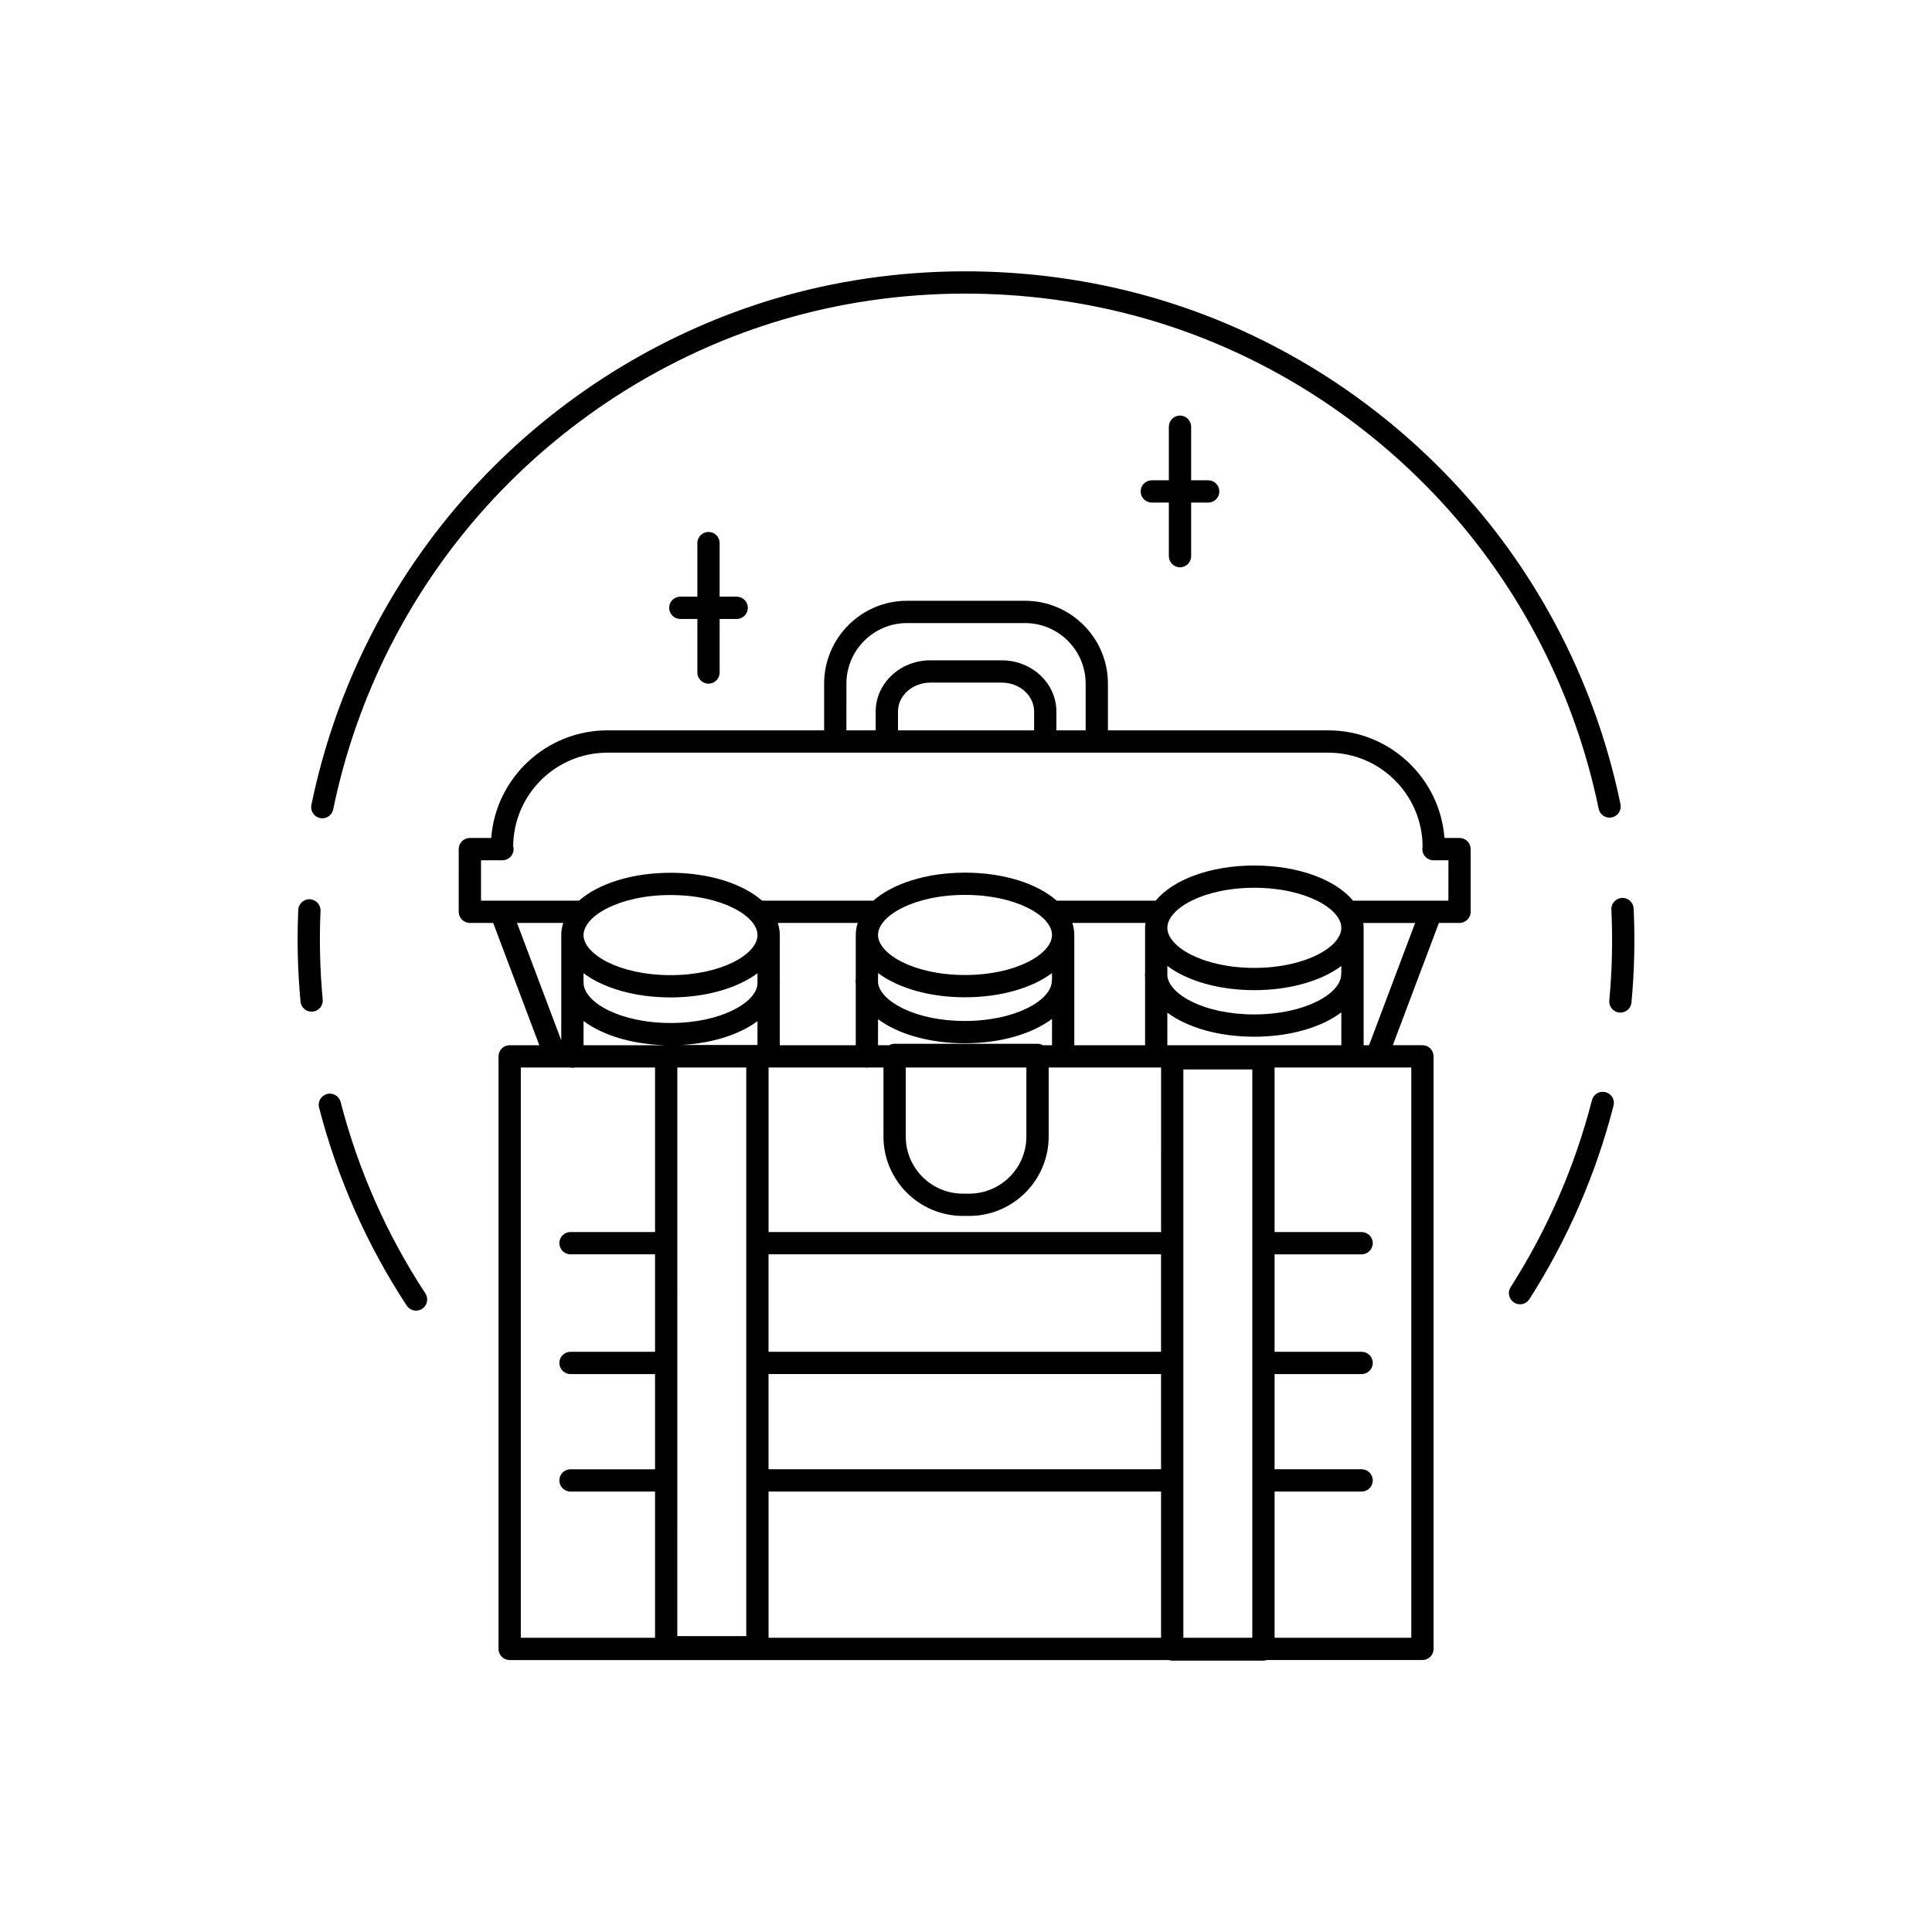 <?xml version="1.0" encoding="UTF-8"?>
<!-- Uploaded to: ICON Repo, www.svgrepo.com, Generator: ICON Repo Mixer Tools -->
<svg fill="#000000" width="800px" height="800px" version="1.1" viewBox="144 144 512 512" xmlns="http://www.w3.org/2000/svg">
 <g>
  <path d="m530.79 366.07h-3.992c-1.219-15.926-14.559-28.516-30.789-28.516h-58.395v-12.371c0-12.113-9.859-21.973-21.973-21.973h-31.266c-12.117 0-21.973 9.855-21.973 21.973v12.371h-57.438c-16.23 0-29.57 12.59-30.789 28.516h-5.66c-1.629 0-2.953 1.32-2.953 2.953l0.004 16.613c0 1.629 1.32 2.953 2.953 2.953h6.184l12.215 32.406h-7.852c-1.629 0-2.953 1.32-2.953 2.953v157.03c0 1.629 1.32 2.953 2.953 2.953h174.68c0.285 0.094 0.586 0.156 0.902 0.156l24.172-0.004c0.316 0 0.617-0.062 0.902-0.156h41.234c1.629 0 2.953-1.324 2.953-2.953l-0.004-157.03c0-1.629-1.32-2.953-2.953-2.953h-7.844l12.184-32.332c0.012-0.023 0.012-0.051 0.02-0.074h5.473c1.629 0 2.953-1.32 2.953-2.953v-16.613c0.004-1.629-1.32-2.949-2.949-2.949zm-162.48-40.887c0-8.859 7.207-16.066 16.066-16.066h31.266c8.859 0 16.07 7.207 16.07 16.066v12.371h-7.762v-4.988c0-7.484-6.492-13.574-14.473-13.574h-18.938c-7.981 0-14.473 6.09-14.473 13.574v4.988h-7.762zm49.738 12.371h-36.074v-4.988c0-4.227 3.844-7.668 8.57-7.668h18.938c4.727 0 8.57 3.441 8.57 7.668zm35.312 83.441v-8.633c5.25 3.902 13.523 6.379 23.004 6.379 9.535 0 17.855-2.504 23.102-6.449v8.707zm-105.69 87.145h104.02v25.23h-104.02zm104.02-5.906h-104.02v-25.828h104.02zm-127.11-81.309c8.289-0.445 15.449-2.805 20.164-6.312v6.316c-0.008 0-0.016-0.004-0.023-0.004zm20.164-16.207c-0.285 4.957-9.648 10.383-23.023 10.383-13.586 0-23.055-5.594-23.055-10.617 0-0.086-0.02-0.172-0.027-0.258v-2.316c5.246 3.922 13.543 6.414 23.051 6.414 9.508 0 17.805-2.492 23.051-6.414v2.809zm-46.102 9.855c4.938 3.699 12.586 6.129 21.406 6.402-0.043 0.008-0.082 0.012-0.125 0.02h-21.281zm43.125 12.324v150.69h-18.273l0.004-150.69zm5.906 112.38h104.02v38.754h-104.02zm109.93 38.754v-150.61h18.27v150.61zm-5.906-107.53h-104.02v-43.602h25.594c0.152 0.023 0.309 0.047 0.469 0.047 0.16 0 0.312-0.023 0.469-0.047h3.918v18.289c0 11.602 9.441 21.043 21.043 21.043h1.695c11.602 0 21.043-9.441 21.043-21.043v-18.289h29.793zm-28.902-67.141c-0.039 0.188-0.059 0.391-0.059 0.594 0 5.019-9.469 10.613-23.055 10.613-13.125 0-22.379-5.219-22.992-10.102v-2.59c5.246 3.922 13.543 6.414 23.055 6.414 9.508 0 17.805-2.488 23.051-6.414zm-46.105 10.742c5.25 3.898 13.52 6.371 22.992 6.371 9.543 0 17.867-2.508 23.113-6.457v6.981h-2.414c-0.426-0.238-0.91-0.387-1.43-0.387h-37.875c-0.523 0-1.004 0.145-1.43 0.387h-2.957zm7.34 12.797h31.969v18.289c0 8.344-6.789 15.141-15.137 15.141h-1.695c-8.348 0-15.137-6.793-15.137-15.141zm115.44-25.16c-0.027 0.156-0.047 0.312-0.047 0.477 0 5.023-9.469 10.617-23.055 10.617-13.223 0-22.516-5.297-23.004-10.211v-2.633c5.246 3.922 13.547 6.41 23.055 6.41 9.508 0 17.805-2.488 23.055-6.41zm0-11.855c0 5.019-9.469 10.617-23.055 10.617s-23.055-5.594-23.055-10.617c0-5.019 9.469-10.617 23.055-10.617 13.586 0.004 23.055 5.598 23.055 10.617zm-52.008 0v11.867c-0.023 0.152-0.047 0.309-0.047 0.469 0 0.316 0.02 0.633 0.047 0.941v17.836h-18.762v-29.223c0-1.094-0.184-2.156-0.523-3.184h19.375c-0.055 0.426-0.09 0.855-0.09 1.293zm-24.668 1.887c0 5.019-9.469 10.617-23.051 10.617-13.586 0-23.055-5.594-23.055-10.617 0-5.019 9.469-10.617 23.055-10.617 13.586 0.004 23.051 5.598 23.051 10.617zm-52.008 0v11.59c-0.039 0.191-0.059 0.391-0.059 0.594 0 0.348 0.023 0.691 0.059 1.035v16.004h-20.133v-15.883c0.016-0.207 0.027-0.418 0.027-0.629 0-0.09-0.02-0.18-0.027-0.266v-12.41c0-1.105-0.188-2.18-0.531-3.219h21.188c-0.34 1.031-0.523 2.094-0.523 3.184zm-26.039 0.035c0 5.019-9.469 10.617-23.051 10.617-13.586 0-23.051-5.594-23.051-10.617 0-5.019 9.469-10.617 23.051-10.617 13.586 0 23.051 5.598 23.051 10.617zm-52.008 0v27.887l-11.723-31.105h12.254c-0.344 1.039-0.531 2.113-0.531 3.219zm-10.719 35.094h13.004c0.215 0.051 0.438 0.082 0.668 0.082 0.23 0 0.453-0.031 0.668-0.082h21.234v43.602h-22.406c-1.629 0-2.953 1.324-2.953 2.953 0 1.633 1.32 2.953 2.953 2.953h22.406v25.828h-22.406c-1.629 0-2.953 1.324-2.953 2.953s1.32 2.953 2.953 2.953h22.406v25.23h-22.406c-1.629 0-2.953 1.32-2.953 2.953 0 1.629 1.32 2.953 2.953 2.953h22.406v38.754h-35.574zm235.99 151.13h-36.23v-38.754h23.062c1.629 0 2.953-1.324 2.953-2.953s-1.32-2.953-2.953-2.953h-23.062v-25.23h23.062c1.629 0 2.953-1.324 2.953-2.953 0-1.629-1.32-2.953-2.953-2.953l-23.062 0.004v-25.828h23.062c1.629 0 2.953-1.324 2.953-2.953 0-1.633-1.32-2.953-2.953-2.953h-23.062v-43.605h36.23zm-11.199-157.03h-1.434v-31.109c0-0.438-0.039-0.867-0.094-1.297h13.742zm21.031-38.312h-25.266c-4.613-5.559-14.477-9.32-26.16-9.32-11.688 0-21.547 3.758-26.16 9.32h-26.051c-0.047 0-0.09 0.012-0.137 0.016-5.113-4.512-14.008-7.445-24.324-7.445-10.324 0-19.219 2.938-24.336 7.453-0.07-0.004-0.137-0.02-0.207-0.02h-29.234c-5.125-4.484-13.992-7.398-24.27-7.398-10.281 0-19.148 2.91-24.27 7.398h-25.949v-10.711h5.676c1.629 0 2.953-1.32 2.953-2.953 0-0.262-0.047-0.512-0.109-0.754 0.098-13.695 11.266-24.809 24.98-24.809h191.04c13.754 0 24.953 11.176 24.984 24.93-0.043 0.203-0.07 0.418-0.07 0.637 0 1.629 1.32 2.953 2.953 2.953h3.965z"/>
  <path d="m234.27 436.04c-0.41-1.578-2.019-2.523-3.598-2.117-1.578 0.41-2.527 2.019-2.117 3.598 4.844 18.703 12.66 36.359 23.23 52.477 0.566 0.863 1.508 1.332 2.473 1.332 0.555 0 1.117-0.156 1.617-0.484 1.363-0.891 1.742-2.727 0.848-4.086-10.219-15.578-17.773-32.641-22.453-50.719z"/>
  <path d="m229.52 408.88c-0.73-7.812-0.926-15.715-0.578-23.488 0.074-1.629-1.188-3.008-2.816-3.082-1.637-0.074-3.008 1.188-3.082 2.816-0.359 8.043-0.16 16.219 0.594 24.301 0.145 1.531 1.43 2.68 2.934 2.68 0.094 0 0.184-0.004 0.277-0.016 1.629-0.148 2.82-1.586 2.672-3.211z"/>
  <path d="m228.81 360.8c0.199 0.043 0.402 0.062 0.598 0.062 1.371 0 2.602-0.961 2.891-2.356 0.77-3.742 1.68-7.508 2.699-11.199 8.156-29.461 24.035-56.215 45.922-77.367 21.32-20.605 47.543-35.371 75.828-42.707 31.426-8.148 65.746-7.086 96.629 2.992 27.668 9.027 52.84 25.27 72.797 46.973 20.879 22.707 35.227 50.762 41.488 81.133 0.328 1.598 1.887 2.625 3.488 2.293 1.598-0.328 2.625-1.891 2.297-3.488-6.481-31.418-21.324-60.445-42.926-83.938-20.641-22.445-46.68-39.246-75.309-48.59-31.945-10.422-67.438-11.523-99.941-3.094-29.27 7.59-56.398 22.867-78.449 44.176-22.641 21.883-39.07 49.559-47.508 80.035-1.055 3.816-1.996 7.711-2.793 11.582-0.336 1.602 0.691 3.164 2.289 3.492z"/>
  <path d="m576.93 384.77c-0.078-1.629-1.43-2.883-3.09-2.809-1.629 0.078-2.887 1.461-2.809 3.09 0.383 8.008 0.195 16.105-0.551 24.074-0.152 1.621 1.043 3.059 2.664 3.215 0.094 0.012 0.188 0.016 0.277 0.016 1.504 0 2.793-1.148 2.934-2.676 0.777-8.25 0.965-16.629 0.574-24.91z"/>
  <path d="m569.48 433.43c-1.578-0.406-3.188 0.543-3.594 2.121-4.523 17.578-11.777 34.254-21.555 49.555-0.879 1.375-0.473 3.199 0.898 4.078 0.492 0.312 1.043 0.465 1.586 0.465 0.973 0 1.926-0.48 2.492-1.363 10.113-15.832 17.617-33.078 22.297-51.262 0.406-1.582-0.543-3.188-2.125-3.594z"/>
  <path d="m456.71 294.34c1.629 0 2.953-1.32 2.953-2.953v-14.199h4.516c1.629 0 2.953-1.32 2.953-2.953 0-1.629-1.32-2.953-2.953-2.953h-4.516v-14.199c0-1.629-1.32-2.953-2.953-2.953-1.629 0-2.953 1.32-2.953 2.953v14.199h-4.516c-1.629 0-2.953 1.32-2.953 2.953 0 1.629 1.32 2.953 2.953 2.953h4.516v14.199c0 1.633 1.324 2.953 2.953 2.953z"/>
  <path d="m331.76 325.18c1.629 0 2.953-1.32 2.953-2.953v-14.199h4.516c1.629 0 2.953-1.32 2.953-2.953 0-1.629-1.32-2.953-2.953-2.953h-4.516v-14.199c0-1.629-1.32-2.953-2.953-2.953-1.629 0-2.953 1.32-2.953 2.953v14.199h-4.516c-1.629 0-2.953 1.32-2.953 2.953 0 1.629 1.32 2.953 2.953 2.953h4.516v14.199c0 1.629 1.324 2.953 2.953 2.953z"/>
 </g>
</svg>